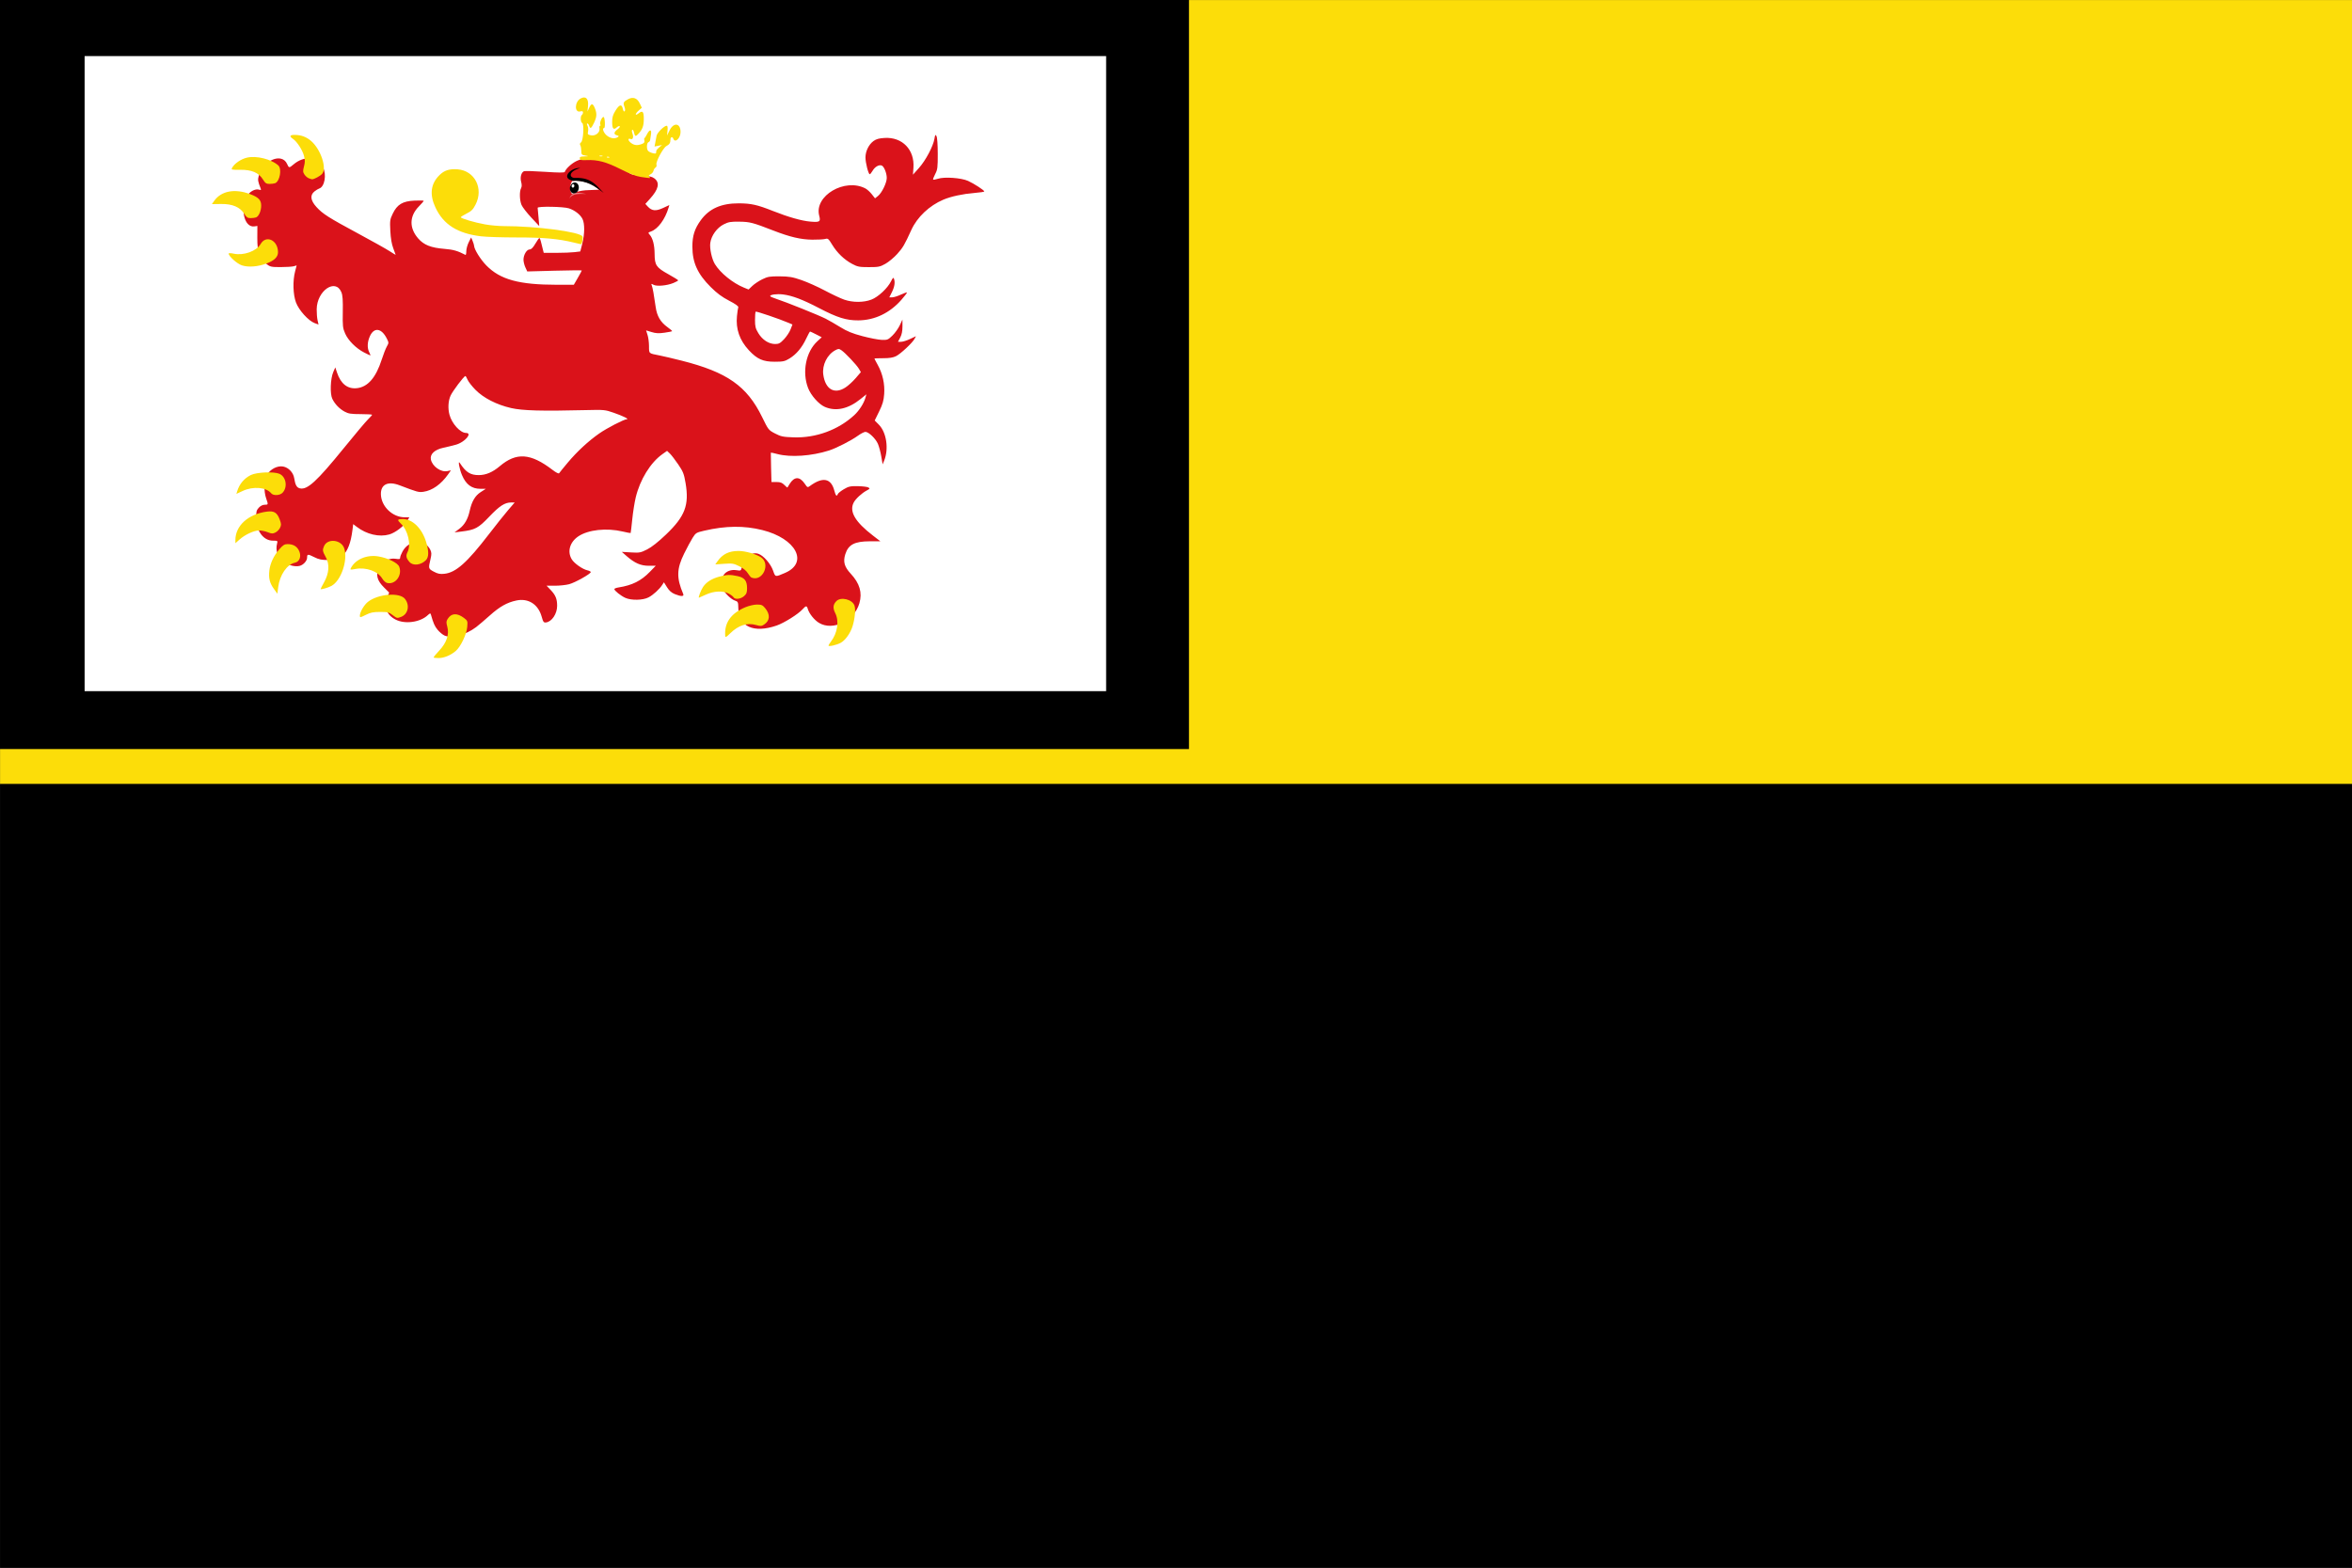 <?xml version="1.0" encoding="UTF-8" standalone="no"?>
<!-- Created with Inkscape (http://www.inkscape.org/) -->

<svg
   xmlns:dc="http://purl.org/dc/elements/1.1/"
   xmlns:cc="http://creativecommons.org/ns#"
   xmlns:rdf="http://www.w3.org/1999/02/22-rdf-syntax-ns#"
   xmlns:svg="http://www.w3.org/2000/svg"
   xmlns="http://www.w3.org/2000/svg"
   xmlns:sodipodi="http://sodipodi.sourceforge.net/DTD/sodipodi-0.dtd"
   xmlns:inkscape="http://www.inkscape.org/namespaces/inkscape"
   width="485.287"
   height="323.546"
   id="svg7764"
   version="1.1"
   inkscape:version="0.48.4 r9939"
   sodipodi:docname="Nieuw document 52">
  <rect width="100%" height="100%" fill="#333333" stroke="none"/>
  <defs
     id="defs7766" />
  <sodipodi:namedview
     id="base"
     pagecolor="#ffffff"
     bordercolor="#666666"
     borderopacity="1.0"
     inkscape:pageopacity="0.0"
     inkscape:pageshadow="2"
     inkscape:zoom="0.7"
     inkscape:cx="649.28841"
     inkscape:cy="184.75176"
     inkscape:document-units="px"
     inkscape:current-layer="layer1"
     showgrid="false"
     fit-margin-top="0"
     fit-margin-left="0"
     fit-margin-right="0"
     fit-margin-bottom="0"
     inkscape:window-width="1600"
     inkscape:window-height="837"
     inkscape:window-x="-8"
     inkscape:window-y="-8"
     inkscape:window-maximized="1" />
  <g
     inkscape:label="Laag 1"
     inkscape:groupmode="layer"
     id="layer1"
     transform="translate(-149.296,-416.353)">
    <rect
       style="fill:#fcdd09;fill-opacity:1;fill-rule:evenodd;stroke:none"
       id="rect7518"
       width="485.27"
       height="161.833"
       x="149.312"
       y="416.365" />
    <rect
       style="fill:#000000;fill-opacity:1;fill-rule:evenodd;stroke:none"
       id="rect7518-5"
       width="485.272"
       height="161.762"
       x="149.311"
       y="578.137" />
    <rect
       style="fill:#000000;fill-opacity:1;fill-rule:evenodd;stroke:none"
       id="rect7538"
       width="245.32"
       height="154.583"
       x="149.296"
       y="416.353" />
    <rect
       style="fill:#ffffff;fill-opacity:1;fill-rule:evenodd;stroke:none"
       id="rect7540-9"
       width="210.768"
       height="131.06"
       x="166.755"
       y="427.927" />
    <path
       style="fill:#da121a;fill-opacity:1"
       d="m 240.978,547.488 c -0.392,-0.181 -1.028,-0.719 -1.413,-1.194 -0.605,-0.746 -0.837,-1.279 -1.378,-3.167 -0.073,-0.255 -0.21,-0.219 -0.609,0.162 -1.558,1.487 -4.711,1.929 -6.652,0.932 -1.882,-0.967 -2.494,-2.631 -1.704,-4.638 l 0.371,-0.943 -1.05,-1.038 c -1.437,-1.42 -1.755,-2.608 -1.08,-4.027 0.631,-1.325 2.102,-2.13 3.483,-1.905 0.747,0.121 0.912,0.079 0.912,-0.234 0,-0.21 0.23,-0.799 0.512,-1.308 1.338,-2.421 4.609,-2.594 5.713,-0.303 0.266,0.552 0.275,0.89 0.049,1.861 -0.469,2.011 -0.463,2.032 0.668,2.64 0.827,0.445 1.275,0.536 2.175,0.442 2.391,-0.249 4.694,-2.301 9.26,-8.248 1.391,-1.811 3.142,-4.008 3.892,-4.881 l 1.364,-1.588 -0.719,0 c -1.323,0 -2.397,0.694 -4.526,2.927 -2.278,2.389 -2.913,2.725 -5.812,3.079 l -1.355,0.165 0.977,-0.73 c 1.088,-0.813 1.78,-2.008 2.152,-3.715 0.422,-1.938 1.12,-3.127 2.271,-3.869 l 1.053,-0.679 -1.098,0 c -1.802,0 -2.988,-0.878 -3.813,-2.826 -0.556,-1.312 -0.887,-3.181 -0.441,-2.494 1.239,1.91 2.167,2.499 3.92,2.492 1.467,-0.011 2.837,-0.591 4.318,-1.845 3.423,-2.897 6.351,-2.693 10.865,0.757 0.776,0.594 1.29,0.848 1.388,0.688 0.085,-0.14 0.884,-1.122 1.774,-2.183 1.92,-2.287 4.246,-4.441 6.478,-6 1.611,-1.125 5.105,-2.931 5.702,-2.947 0.54,-0.015 -0.769,-0.663 -2.695,-1.334 -1.792,-0.625 -1.975,-0.642 -5.784,-0.549 -9.071,0.223 -13.047,0.114 -15.384,-0.422 -2.995,-0.686 -5.7,-2.071 -7.377,-3.777 -0.725,-0.737 -1.456,-1.68 -1.625,-2.095 -0.169,-0.415 -0.373,-0.746 -0.453,-0.735 -0.316,0.042 -2.635,3.125 -3.05,4.053 -0.486,1.089 -0.571,2.65 -0.215,3.953 0.501,1.836 2.232,3.732 3.409,3.736 1.389,0 -0.252,1.914 -2.084,2.425 -0.667,0.186 -1.831,0.47 -2.587,0.631 -1.804,0.385 -2.798,1.314 -2.582,2.413 0.282,1.434 2.087,2.701 3.423,2.403 l 0.717,-0.16 -0.552,0.788 c -1.461,2.086 -3.295,3.39 -5.126,3.644 -0.985,0.137 -1.213,0.074 -4.917,-1.338 -2.434,-0.928 -3.937,-0.179 -3.856,1.921 0.095,2.471 2.414,4.682 4.912,4.682 l 0.956,0 -0.464,0.764 c -0.641,1.057 -2.457,2.43 -3.669,2.775 -2.081,0.593 -4.672,-0.012 -6.713,-1.568 l -0.738,-0.562 -0.141,1.118 c -0.361,2.856 -0.969,4.404 -2.195,5.588 -0.689,0.666 -0.837,0.706 -2.624,0.706 -1.573,0 -2.098,-0.103 -3.105,-0.611 -1.301,-0.656 -1.449,-0.643 -1.449,0.135 0,0.641 -0.765,1.484 -1.523,1.678 -0.894,0.228 -2.149,-0.061 -3.13,-0.721 -1.355,-0.912 -1.936,-2.383 -1.538,-3.892 0.148,-0.562 0.11,-0.588 -0.859,-0.588 -1.973,0 -3.417,-1.962 -3.456,-4.695 -0.018,-1.278 0.061,-1.587 0.54,-2.107 0.347,-0.376 0.81,-0.608 1.215,-0.608 0.752,0 0.76,-0.033 0.313,-1.294 -0.523,-1.475 -0.451,-3.758 0.152,-4.849 0.659,-1.192 2.16,-1.973 3.354,-1.745 1.113,0.212 2.084,1.232 2.269,2.383 0.229,1.427 0.515,1.95 1.156,2.114 1.533,0.391 3.491,-1.401 9.146,-8.369 2.258,-2.783 4.482,-5.424 4.942,-5.87 0.46,-0.446 0.836,-0.869 0.836,-0.941 0,-0.072 -1.068,-0.133 -2.371,-0.135 -1.973,0 -2.526,-0.089 -3.296,-0.508 -1.088,-0.591 -1.99,-1.527 -2.541,-2.637 -0.512,-1.031 -0.399,-4.182 0.2,-5.554 l 0.41,-0.941 0.352,1.058 c 0.772,2.318 2.157,3.421 4.062,3.235 2.277,-0.223 3.959,-2.149 5.17,-5.918 0.336,-1.047 0.808,-2.254 1.047,-2.68 0.427,-0.76 0.427,-0.794 -0.002,-1.647 -1.095,-2.182 -2.64,-2.387 -3.498,-0.463 -0.534,1.195 -0.579,2.409 -0.123,3.297 0.183,0.356 0.283,0.647 0.222,0.647 -0.06,0 -0.641,-0.274 -1.289,-0.608 -1.668,-0.859 -3.287,-2.484 -3.916,-3.929 -0.484,-1.113 -0.529,-1.524 -0.478,-4.446 0.042,-2.422 -0.03,-3.427 -0.289,-4.057 -1.215,-2.956 -5.054,-0.31 -5.096,3.513 -0.008,0.776 0.073,1.803 0.182,2.282 l 0.197,0.871 -0.776,-0.283 c -1.295,-0.472 -3.285,-2.669 -3.88,-4.283 -0.611,-1.658 -0.688,-4.443 -0.178,-6.404 l 0.321,-1.23 -0.601,0.172 c -0.331,0.094 -1.546,0.172 -2.702,0.172 -1.96,0 -2.159,-0.045 -2.977,-0.68 -1.402,-1.088 -1.85,-2.389 -1.837,-5.33 l 0.012,-2.482 -0.601,0.09 c -2.022,0.302 -2.987,-3.368 -1.609,-6.116 0.512,-1.02 1.752,-1.725 2.571,-1.46 0.401,0.129 0.452,0.082 0.306,-0.284 -0.563,-1.418 -0.611,-1.735 -0.386,-2.565 0.878,-3.232 4.802,-4.864 5.859,-2.436 0.361,0.829 0.431,0.834 1.302,0.09 2.22,-1.899 5.013,-1.627 6.111,0.596 0.759,1.536 0.316,4.003 -0.782,4.357 -0.216,0.07 -0.662,0.342 -0.991,0.605 -0.955,0.763 -0.823,1.851 0.386,3.191 1.29,1.43 2.513,2.209 8.686,5.532 2.837,1.527 5.726,3.146 6.42,3.597 0.694,0.451 1.261,0.795 1.261,0.765 -9e-5,-0.03 -0.222,-0.638 -0.493,-1.35 -0.33,-0.867 -0.531,-2.049 -0.609,-3.58 -0.108,-2.123 -0.072,-2.377 0.496,-3.558 0.92,-1.913 2.043,-2.59 4.481,-2.702 1.05,-0.048 1.909,-0.027 1.909,0.048 0,0.074 -0.445,0.588 -0.988,1.141 -1.977,2.013 -2.035,4.44 -0.159,6.608 1.171,1.353 2.633,1.935 5.426,2.16 1.826,0.147 2.733,0.407 4.338,1.244 0.095,0.05 0.173,-0.293 0.173,-0.762 0,-0.469 0.225,-1.298 0.5,-1.843 l 0.5,-0.99 0.299,0.706 c 0.164,0.388 0.304,0.842 0.309,1.008 0.026,0.747 1.336,2.848 2.537,4.069 2.867,2.916 6.731,3.974 14.524,3.978 l 3.517,0 0.821,-1.424 c 0.451,-0.783 0.821,-1.47 0.821,-1.526 0,-0.056 -2.531,-0.034 -5.625,0.049 l -5.625,0.152 -0.39,-0.837 c -0.215,-0.46 -0.39,-1.175 -0.39,-1.588 0,-1.007 0.669,-2.118 1.274,-2.118 0.331,0 0.694,-0.365 1.165,-1.172 0.376,-0.644 0.751,-1.173 0.832,-1.176 0.082,0 0.218,0.286 0.302,0.642 0.084,0.356 0.256,1.044 0.381,1.529 l 0.227,0.882 2.594,0 c 1.427,0 3.123,-0.066 3.771,-0.146 l 1.177,-0.144 0.408,-1.598 c 0.511,-2.005 0.527,-4.159 0.038,-5.122 -0.458,-0.9 -1.58,-1.773 -2.8,-2.175 -1.116,-0.368 -6.494,-0.456 -6.444,-0.106 0.018,0.129 0.1,1.029 0.181,2 l 0.148,1.764 -1.649,-1.764 c -0.907,-0.97 -1.807,-2.134 -2.001,-2.586 -0.409,-0.954 -0.463,-2.778 -0.104,-3.461 0.169,-0.321 0.176,-0.738 0.023,-1.303 -0.257,-0.947 0.024,-1.987 0.597,-2.211 0.197,-0.076 2.15,-0.019 4.339,0.129 2.799,0.189 4.005,0.195 4.062,0.02 0.22,-0.67 1.412,-1.768 2.457,-2.263 2.555,-1.21 6.987,-0.297 10.295,2.119 0.982,0.718 1.261,0.798 3.094,0.896 1.547,0.082 2.161,0.218 2.646,0.584 1.172,0.886 0.876,2.238 -0.927,4.227 l -0.941,1.038 0.527,0.57 c 0.819,0.886 1.656,0.957 3.14,0.267 l 1.288,-0.6 -0.155,0.522 c -0.714,2.413 -2.195,4.421 -3.64,4.933 -0.612,0.217 -0.628,0.256 -0.27,0.658 0.643,0.723 1.01,2.143 1.021,3.951 0.014,2.347 0.328,2.814 2.824,4.2 1.118,0.621 2.036,1.193 2.039,1.27 0.003,0.077 -0.437,0.323 -0.978,0.546 -1.34,0.552 -3.426,0.742 -4.103,0.374 -0.484,-0.263 -0.519,-0.249 -0.365,0.147 0.189,0.485 0.454,1.953 0.797,4.4 0.268,1.917 0.993,3.156 2.466,4.211 0.564,0.404 0.986,0.775 0.938,0.824 -0.048,0.049 -0.765,0.187 -1.593,0.306 -1.156,0.167 -1.766,0.137 -2.627,-0.129 -0.617,-0.19 -1.136,-0.347 -1.152,-0.349 -0.017,0 0.109,0.394 0.279,0.88 0.17,0.485 0.314,1.537 0.32,2.337 0.011,1.624 -0.124,1.504 2.208,1.961 0.763,0.15 2.811,0.632 4.551,1.073 9.369,2.373 13.452,5.237 16.571,11.621 1.306,2.673 1.333,2.708 2.686,3.409 1.215,0.629 1.64,0.717 3.817,0.791 4.593,0.157 9.189,-1.522 12.505,-4.568 1.028,-0.944 1.986,-2.434 2.314,-3.597 l 0.202,-0.716 -1.196,0.966 c -2.549,2.059 -5.106,2.621 -7.391,1.625 -1.233,-0.537 -2.858,-2.369 -3.441,-3.877 -1.284,-3.323 -0.453,-7.494 1.928,-9.681 l 0.88,-0.808 -1.147,-0.591 c -0.631,-0.325 -1.197,-0.591 -1.258,-0.591 -0.061,0 -0.422,0.661 -0.802,1.47 -0.873,1.858 -2.031,3.237 -3.438,4.093 -0.979,0.596 -1.318,0.67 -3.067,0.67 -2.4,0 -3.614,-0.539 -5.305,-2.357 -1.929,-2.074 -2.738,-4.393 -2.468,-7.075 0.083,-0.825 0.204,-1.64 0.269,-1.812 0.078,-0.206 -0.567,-0.667 -1.894,-1.356 -1.467,-0.761 -2.493,-1.521 -3.786,-2.808 -2.717,-2.702 -3.787,-5.06 -3.79,-8.351 -0.003,-2.231 0.461,-3.69 1.725,-5.435 1.739,-2.401 4.222,-3.507 7.846,-3.495 2.544,0.011 3.812,0.291 7.036,1.57 3.216,1.276 5.928,2.046 7.742,2.199 1.956,0.165 2.151,0.033 1.819,-1.232 -1.074,-4.093 5.296,-7.838 9.539,-5.607 0.352,0.185 0.942,0.719 1.311,1.187 l 0.671,0.851 0.611,-0.489 c 0.796,-0.636 1.808,-2.718 1.808,-3.717 0,-0.999 -0.562,-2.379 -1.045,-2.568 -0.559,-0.218 -1.404,0.268 -1.874,1.078 -0.23,0.397 -0.496,0.721 -0.591,0.721 -0.282,0 -0.884,-2.358 -0.884,-3.463 0,-1.285 0.688,-2.684 1.667,-3.393 0.558,-0.404 1.15,-0.567 2.301,-0.633 3.642,-0.209 6.194,2.438 5.93,6.151 l -0.102,1.434 1.242,-1.39 c 1.38,-1.544 2.937,-4.477 3.192,-6.015 0.146,-0.879 0.198,-0.947 0.423,-0.55 0.152,0.268 0.259,1.742 0.262,3.627 0.006,2.877 -0.044,3.272 -0.531,4.198 -0.295,0.562 -0.484,1.076 -0.42,1.141 0.064,0.065 0.499,-0.011 0.967,-0.167 1.327,-0.445 4.827,-0.199 6.236,0.438 1.226,0.554 3.353,1.937 3.354,2.179 0,0.079 -0.91,0.218 -2.024,0.308 -2.428,0.197 -4.844,0.717 -6.42,1.382 -2.894,1.222 -5.399,3.589 -6.613,6.249 -1.428,3.129 -1.736,3.653 -2.912,4.96 -0.658,0.731 -1.751,1.642 -2.429,2.024 -1.123,0.633 -1.428,0.695 -3.431,0.693 -1.96,0 -2.332,-0.073 -3.433,-0.661 -1.642,-0.878 -3.11,-2.287 -4.126,-3.96 -0.758,-1.249 -0.884,-1.354 -1.437,-1.196 -0.333,0.096 -1.542,0.162 -2.687,0.149 -2.351,-0.027 -4.597,-0.553 -7.981,-1.868 -4.274,-1.661 -4.873,-1.817 -7.056,-1.845 -1.79,-0.023 -2.245,0.056 -3.239,0.562 -1.381,0.702 -2.53,2.292 -2.751,3.805 -0.165,1.131 0.309,3.336 0.94,4.375 1.116,1.837 3.703,3.935 6.004,4.868 l 0.954,0.387 0.781,-0.746 c 0.43,-0.41 1.354,-1.025 2.053,-1.366 1.125,-0.548 1.541,-0.618 3.586,-0.603 1.971,0.016 2.639,0.13 4.511,0.778 1.209,0.418 3.387,1.394 4.841,2.169 1.454,0.775 3.246,1.616 3.983,1.869 1.76,0.603 3.977,0.599 5.577,-0.011 1.411,-0.537 3.375,-2.372 4.072,-3.804 0.331,-0.681 0.48,-0.816 0.586,-0.535 0.276,0.73 0.137,1.682 -0.405,2.769 l -0.547,1.098 0.605,0 c 0.333,0 1.151,-0.261 1.819,-0.577 0.668,-0.316 1.215,-0.495 1.215,-0.398 0,0.098 -0.513,0.763 -1.14,1.478 -2.398,2.736 -5.517,4.227 -8.889,4.25 -2.484,0.017 -4.338,-0.563 -8.117,-2.538 -3.338,-1.745 -5.501,-2.567 -7.38,-2.805 -1.274,-0.162 -2.698,0.015 -2.698,0.334 0,0.096 0.599,0.364 1.33,0.596 1.799,0.571 8.686,3.34 10.121,4.068 0.636,0.323 1.99,1.103 3.007,1.732 1.423,0.88 2.482,1.312 4.582,1.87 1.502,0.399 3.293,0.745 3.979,0.77 1.166,0.042 1.311,-0.017 2.213,-0.896 0.531,-0.518 1.212,-1.47 1.513,-2.117 l 0.548,-1.176 0.003,1.415 c 0.003,0.969 -0.144,1.692 -0.461,2.294 l -0.463,0.879 0.637,0 c 0.35,0 1.185,-0.262 1.854,-0.579 l 1.218,-0.576 -0.272,0.52 c -0.432,0.828 -2.887,3.129 -3.839,3.599 -0.619,0.306 -1.387,0.427 -2.662,0.422 -0.986,0 -1.793,0.028 -1.793,0.072 0,0.044 0.308,0.634 0.684,1.313 1.014,1.826 1.481,3.942 1.327,6.014 -0.102,1.377 -0.313,2.103 -1.041,3.589 l -0.913,1.863 0.877,0.891 c 1.557,1.584 2.055,4.974 1.081,7.372 l -0.321,0.791 -0.284,-1.647 c -0.156,-0.906 -0.468,-2.07 -0.693,-2.588 -0.472,-1.088 -1.913,-2.47 -2.575,-2.47 -0.25,0 -0.949,0.358 -1.554,0.797 -1.374,0.996 -4.43,2.559 -5.958,3.048 -3.593,1.149 -7.934,1.45 -10.626,0.737 -0.745,-0.197 -1.367,-0.33 -1.382,-0.294 -0.016,0.036 0.008,1.414 0.052,3.064 l 0.08,2.999 1.033,0 c 0.8,0 1.166,0.136 1.625,0.602 0.326,0.331 0.613,0.57 0.638,0.529 0.025,-0.04 0.224,-0.363 0.441,-0.717 0.976,-1.586 2.096,-1.601 3.146,-0.043 0.518,0.768 0.579,0.795 1.037,0.458 2.645,-1.946 4.372,-1.63 5.043,0.921 0.29,1.103 0.505,1.321 0.725,0.737 0.069,-0.184 0.627,-0.633 1.238,-0.997 0.973,-0.58 1.333,-0.659 2.874,-0.636 0.969,0.015 1.951,0.134 2.181,0.265 0.377,0.214 0.345,0.276 -0.312,0.622 -1.027,0.54 -2.319,1.737 -2.715,2.516 -0.936,1.841 0.31,3.967 3.983,6.794 l 1.534,1.181 -2.174,0 c -3.155,0.011 -4.436,0.683 -5.064,2.669 -0.488,1.545 -0.193,2.603 1.118,4.014 1.854,1.993 2.417,3.91 1.791,6.097 -1.035,3.621 -5.445,5.777 -8.316,4.066 -0.986,-0.588 -2.044,-1.906 -2.338,-2.913 -0.199,-0.682 -0.381,-0.667 -1.066,0.092 -0.916,1.015 -3.797,2.823 -5.355,3.361 -4.733,1.635 -7.839,0.233 -7.906,-3.568 -0.023,-1.298 -0.055,-1.367 -0.735,-1.596 -0.742,-0.249 -1.94,-1.392 -2.385,-2.273 -0.372,-0.738 -0.319,-2.35 0.099,-2.999 0.499,-0.775 1.544,-1.163 2.647,-0.984 0.861,0.14 0.927,0.109 1.068,-0.5 0.49,-2.113 1.988,-3.373 3.436,-2.887 1.07,0.359 2.546,2.054 3.053,3.505 0.466,1.333 0.404,1.322 2.453,0.441 4.921,-2.116 2.273,-7.113 -4.686,-8.845 -3.777,-0.94 -7.548,-0.897 -12.002,0.137 -1.621,0.376 -1.742,0.451 -2.376,1.463 -0.368,0.587 -1.148,2.037 -1.734,3.221 -1.577,3.188 -1.623,5.06 -0.208,8.373 0.232,0.542 -0.448,0.55 -1.748,0.021 -0.664,-0.27 -1.154,-0.704 -1.596,-1.413 l -0.638,-1.023 -0.343,0.531 c -0.588,0.911 -1.871,2.081 -2.835,2.586 -1.15,0.602 -3.543,0.654 -4.773,0.103 -0.924,-0.414 -2.284,-1.494 -2.284,-1.815 0,-0.112 0.39,-0.265 0.868,-0.339 2.819,-0.441 4.658,-1.358 6.471,-3.227 l 1.207,-1.246 -1.439,0 c -1.649,0 -2.892,-0.541 -4.542,-1.978 l -1.021,-0.889 1.892,0.111 c 1.763,0.103 1.991,0.062 3.334,-0.617 0.947,-0.478 2.293,-1.542 3.917,-3.096 3.901,-3.732 4.784,-6.058 4.017,-10.576 -0.33,-1.941 -0.497,-2.367 -1.525,-3.88 -0.635,-0.934 -1.412,-1.944 -1.725,-2.243 l -0.57,-0.544 -0.956,0.673 c -2.455,1.73 -4.626,5.249 -5.511,8.932 -0.248,1.031 -0.573,3.092 -0.722,4.58 -0.149,1.488 -0.298,2.734 -0.33,2.769 -0.032,0.035 -0.765,-0.103 -1.628,-0.307 -3.346,-0.789 -7.126,-0.379 -9.167,0.995 -1.753,1.18 -2.316,3.131 -1.361,4.723 0.513,0.855 2.232,2.064 3.263,2.294 0.368,0.082 0.669,0.242 0.669,0.355 0,0.363 -3.242,2.179 -4.468,2.502 -0.652,0.172 -1.964,0.312 -2.916,0.312 l -1.732,0 0.843,0.882 c 1.009,1.056 1.333,1.849 1.333,3.261 0,1.652 -1.097,3.294 -2.297,3.437 -0.477,0.056 -0.588,-0.092 -0.897,-1.201 -0.708,-2.545 -2.749,-3.85 -5.208,-3.33 -1.937,0.409 -3.44,1.256 -5.505,3.104 -1.067,0.954 -2.332,2.031 -2.811,2.393 -2.161,1.632 -5.083,2.4 -6.55,1.721 z m 82.744,-51.16 c 0.57,-0.367 1.522,-1.233 2.116,-1.924 l 1.08,-1.256 -0.391,-0.673 c -0.466,-0.802 -2.845,-3.326 -3.626,-3.846 -0.495,-0.33 -0.622,-0.331 -1.23,-0.012 -1.693,0.89 -2.774,3.058 -2.509,5.028 0.41,3.042 2.288,4.147 4.559,2.682 z m -12.646,-9.979 c 0.52,-0.551 1.121,-1.459 1.336,-2.017 l 0.392,-1.014 -0.81,-0.344 c -1.925,-0.818 -6.663,-2.428 -6.784,-2.305 -0.073,0.074 -0.132,0.849 -0.132,1.721 0,1.357 0.102,1.754 0.702,2.742 0.828,1.361 2.146,2.21 3.444,2.215 0.768,0 1.052,-0.15 1.852,-0.999 z"
       id="path5354-5-9"
       inkscape:connector-curvature="0" />
    <path
       style="fill:#fcdd09;fill-opacity:1"
       d="m 238.776,552.053 c -0.062,-0.063 0.436,-0.691 1.107,-1.395 1.553,-1.631 2.144,-3.363 1.699,-4.981 -0.245,-0.89 -0.231,-1.113 0.104,-1.633 0.755,-1.172 1.929,-1.23 3.34,-0.164 0.744,0.562 0.773,0.642 0.676,1.839 -0.124,1.522 -1.35,4.099 -2.363,4.969 -1.026,0.881 -2.42,1.466 -3.505,1.472 -0.52,0 -0.995,-0.046 -1.057,-0.109 z m 81.469,-2.473 c 0,-0.094 0.21,-0.444 0.467,-0.775 1.387,-1.793 1.765,-4.251 0.913,-5.938 -0.524,-1.038 -0.453,-1.757 0.245,-2.467 0.915,-0.93 3.247,-0.367 3.724,0.899 0.281,0.745 0.094,2.755 -0.401,4.324 -0.453,1.437 -1.509,2.898 -2.457,3.4 -0.854,0.453 -2.492,0.819 -2.492,0.557 z m -21.317,-2.01 c -0.198,-2.706 1.18,-4.654 4.179,-5.908 0.71,-0.297 1.776,-0.542 2.369,-0.545 0.924,0 1.164,0.099 1.677,0.718 1.102,1.331 1.027,2.59 -0.204,3.41 -0.515,0.343 -0.728,0.356 -1.629,0.1 -1.88,-0.535 -3.654,0.034 -5.376,1.722 -0.831,0.815 -0.988,0.893 -1.017,0.504 z m -75.385,-4.152 c 0,-0.75 0.881,-2.248 1.691,-2.877 2.111,-1.637 6.512,-1.985 7.613,-0.601 1.047,1.315 0.658,3.158 -0.785,3.716 -0.814,0.314 -0.888,0.3 -1.717,-0.344 -0.777,-0.603 -1.048,-0.672 -2.62,-0.672 -1.422,0 -1.983,0.116 -2.968,0.611 -1.132,0.57 -1.214,0.581 -1.214,0.167 z m 77.107,-3.804 c -0.102,-0.177 -0.549,-0.515 -0.995,-0.753 -1.201,-0.641 -3.074,-0.557 -4.726,0.213 -0.74,0.344 -1.377,0.626 -1.416,0.626 -0.192,0 0.405,-1.569 0.846,-2.223 0.678,-1.006 1.8,-1.714 3.38,-2.132 1.574,-0.417 2.206,-0.432 3.764,-0.092 1.428,0.311 1.931,0.963 1.931,2.505 0,0.881 -0.115,1.178 -0.63,1.628 -0.694,0.607 -1.865,0.732 -2.154,0.23 z m -94.864,-1.765 c -0.852,-1.184 -1.096,-2.196 -0.91,-3.788 0.171,-1.47 0.905,-3.026 2.052,-4.351 0.752,-0.868 1.068,-1.066 1.702,-1.066 1.065,0 1.808,0.385 2.266,1.174 0.677,1.165 0.301,2.454 -0.779,2.674 -1.598,0.325 -3.102,2.526 -3.415,4.998 l -0.176,1.387 -0.74,-1.028 z m 9.66,0.058 c 0,-0.053 0.322,-0.677 0.716,-1.386 1.044,-1.882 1.169,-3.702 0.356,-5.182 -0.682,-1.24 -0.719,-1.486 -0.352,-2.305 0.736,-1.642 3.574,-1.306 4.158,0.492 0.793,2.444 -0.668,6.705 -2.66,7.755 -0.723,0.381 -2.218,0.803 -2.218,0.626 z m 13.704,-1.253 c -0.288,-0.072 -0.729,-0.475 -0.981,-0.897 -0.906,-1.518 -3.336,-2.391 -5.527,-1.986 -1.073,0.198 -1.145,0.183 -0.944,-0.201 0.948,-1.801 3.294,-2.79 5.669,-2.39 1.971,0.332 4.007,1.34 4.302,2.13 0.674,1.802 -0.809,3.769 -2.52,3.343 z m 75.199,-1.107 c -0.154,-0.064 -0.498,-0.474 -0.764,-0.911 -0.305,-0.502 -0.952,-1.029 -1.754,-1.428 -1.153,-0.574 -1.442,-0.62 -3.111,-0.504 l -1.84,0.128 0.438,-0.625 c 1.055,-1.505 2.373,-2.154 4.377,-2.154 1.369,0 3.594,0.632 4.611,1.309 2.065,1.376 0.314,5.12 -1.956,4.184 z m -70.552,-3.199 c -0.698,-0.789 -0.804,-1.307 -0.42,-2.062 0.781,-1.536 0.094,-4.5 -1.359,-5.86 -0.839,-0.786 -0.768,-0.959 0.392,-0.959 1.992,0 3.947,1.916 4.801,4.707 0.587,1.917 0.578,3.156 -0.028,3.771 -1.021,1.038 -2.651,1.232 -3.386,0.402 z m -35.932,-4.563 c 0.006,-2.933 2.629,-5.318 6.425,-5.841 1.537,-0.212 2.169,0.163 2.712,1.61 0.34,0.905 0.351,1.136 0.079,1.713 -0.173,0.367 -0.606,0.809 -0.963,0.983 -0.554,0.27 -0.781,0.262 -1.564,-0.056 -0.504,-0.205 -1.304,-0.371 -1.779,-0.37 -1.066,0 -2.925,0.861 -4.059,1.873 l -0.852,0.761 0.003,-0.671 z m 7.389,-9.626 c -1.029,-1.261 -3.734,-1.487 -5.874,-0.491 l -1.312,0.611 0.158,-0.523 c 0.46,-1.517 1.446,-2.692 2.828,-3.369 1.204,-0.59 4.732,-0.743 5.88,-0.256 1.408,0.598 1.764,2.788 0.64,3.931 -0.554,0.563 -1.894,0.619 -2.32,0.097 z m -6.032,-47.035 c -0.99,-0.321 -2.746,-1.881 -2.746,-2.439 0,-0.116 0.45,-0.109 1.023,0.016 2.059,0.447 4.705,-0.501 5.573,-1.995 1.129,-1.944 3.582,-0.777 3.582,1.703 0,0.975 -0.739,1.702 -2.354,2.316 -1.774,0.675 -3.749,0.83 -5.079,0.399 z m 68.392,-4.729 c -3.111,-0.765 -6.243,-1.044 -11.683,-1.039 -2.99,0 -6.322,-0.103 -7.403,-0.236 -4.844,-0.593 -7.724,-2.412 -9.379,-5.924 -1.268,-2.69 -0.996,-4.907 0.823,-6.705 0.995,-0.984 2.035,-1.317 3.724,-1.193 3.547,0.261 5.434,3.944 3.724,7.271 -0.528,1.028 -0.862,1.364 -1.837,1.85 -0.656,0.327 -1.198,0.669 -1.205,0.761 -0.021,0.253 2.841,1.097 5.038,1.487 1.072,0.19 2.795,0.346 3.828,0.346 6.693,0 15.65,1.176 16.229,2.128 0.171,0.282 -0.094,1.643 -0.315,1.615 -0.085,-0.011 -0.78,-0.173 -1.543,-0.361 z m -67.919,-5.912 c -0.888,-1.4 -2.441,-2.061 -4.774,-2.031 l -1.901,0.025 0.465,-0.664 c 1.45,-2.071 4.274,-2.596 7.454,-1.386 1.719,0.654 2.246,1.21 2.246,2.371 0,1.067 -0.493,2.203 -1.051,2.421 -0.206,0.081 -0.713,0.146 -1.127,0.146 -0.615,0 -0.854,-0.16 -1.311,-0.882 z m 3.854,-7.088 c -0.873,-1.405 -2.331,-2.026 -4.693,-1.998 -1.73,0.02 -1.88,-0.013 -1.686,-0.383 0.474,-0.901 1.847,-1.847 3.092,-2.13 1.957,-0.445 5.004,0.313 6.45,1.607 0.781,0.699 0.325,3.292 -0.647,3.671 -0.206,0.081 -0.729,0.146 -1.162,0.146 -0.664,0 -0.877,-0.144 -1.355,-0.913 z m 9.423,-0.266 c -0.279,-0.114 -0.672,-0.464 -0.875,-0.778 -0.315,-0.489 -0.327,-0.727 -0.081,-1.659 0.228,-0.866 0.228,-1.312 -5e-5,-2.178 -0.319,-1.212 -1.449,-2.95 -2.277,-3.502 -0.783,-0.522 -0.664,-0.82 0.327,-0.818 1.364,0 2.44,0.4 3.444,1.274 1.964,1.709 3.266,5.608 2.257,6.759 -0.41,0.468 -1.704,1.158 -2.107,1.125 -0.1,-0.011 -0.409,-0.108 -0.688,-0.223 z m 68.523,-0.261 c -0.941,-0.139 -2.281,-0.656 -4.164,-1.607 -2.97,-1.499 -4.749,-1.971 -7.026,-1.864 -1.068,0.051 -1.314,-0.011 -1.376,-0.337 -0.061,-0.321 0.118,-0.405 0.925,-0.429 0.999,-0.03 0.999,-0.032 0.19,-0.176 -0.743,-0.134 -0.81,-0.213 -0.812,-0.969 -0.002,-0.453 -0.095,-0.972 -0.209,-1.153 -0.137,-0.219 -0.085,-0.42 0.156,-0.599 0.475,-0.353 0.673,-3.829 0.229,-4.002 -0.344,-0.133 -0.39,-1.448 -0.058,-1.656 0.127,-0.08 0.231,-0.309 0.231,-0.51 0,-0.27 -0.148,-0.327 -0.569,-0.219 -1.228,0.313 -1.166,-1.989 0.072,-2.663 1.081,-0.588 1.687,0.037 1.531,1.58 l -0.112,1.107 0.35,-0.765 c 0.448,-0.979 0.752,-0.966 1.17,0.052 0.461,1.121 0.421,1.814 -0.174,3.059 -0.561,1.173 -0.774,1.301 -0.995,0.594 -0.081,-0.259 -0.248,-0.47 -0.371,-0.47 -0.134,0 -0.122,0.194 0.031,0.484 0.14,0.266 0.191,0.781 0.112,1.144 -0.129,0.598 -0.072,0.674 0.603,0.812 0.94,0.191 1.911,-0.605 1.755,-1.439 -0.055,-0.292 -0.004,-0.532 0.113,-0.532 0.117,0 0.145,-0.112 0.061,-0.249 -0.211,-0.347 0.362,-1.67 0.676,-1.562 0.289,0.099 0.379,2.282 0.093,2.282 -0.452,0 -0.116,0.956 0.529,1.508 0.731,0.626 1.683,0.779 2.296,0.37 0.289,-0.193 0.261,-0.256 -0.174,-0.377 -0.699,-0.195 -0.656,-0.656 0.115,-1.228 0.35,-0.259 0.558,-0.549 0.464,-0.645 -0.094,-0.096 -0.374,0.011 -0.621,0.239 -0.657,0.605 -0.941,0.264 -0.941,-1.129 0,-0.965 0.15,-1.475 0.689,-2.338 0.8,-1.283 1.292,-1.405 1.514,-0.376 0.098,0.453 0.24,0.645 0.374,0.509 0.134,-0.137 0.122,-0.473 -0.033,-0.887 -0.322,-0.861 -0.219,-1.083 0.739,-1.598 1.048,-0.562 1.897,-0.245 2.44,0.912 l 0.4,0.852 -0.632,0.553 c -0.816,0.713 -0.829,1.237 -0.014,0.586 0.817,-0.653 1.065,-0.358 1.051,1.246 -0.012,1.353 -0.258,2.041 -1.044,2.918 -0.626,0.698 -0.789,0.668 -0.972,-0.178 -0.084,-0.389 -0.245,-0.65 -0.357,-0.58 -0.115,0.072 -0.103,0.398 0.028,0.748 0.282,0.754 0.1,1.341 -0.36,1.162 -0.614,-0.24 -0.599,0.272 0.024,0.77 0.675,0.539 1.354,0.614 2.295,0.25 0.454,-0.175 0.588,-0.361 0.502,-0.694 -0.064,-0.25 -0.05,-0.486 0.032,-0.525 0.082,-0.038 0.305,-0.379 0.496,-0.757 0.553,-1.094 1.012,-1.088 0.839,0.011 -0.079,0.501 -0.162,1.039 -0.183,1.195 -0.021,0.156 -0.178,0.338 -0.347,0.404 -0.337,0.132 -0.412,1.251 -0.115,1.727 0.239,0.382 1.647,0.807 1.686,0.509 0.016,-0.12 0.042,-0.331 0.058,-0.468 0.016,-0.137 0.289,-0.46 0.607,-0.719 l 0.578,-0.471 -0.775,0.155 -0.775,0.155 0.152,-0.789 c 0.084,-0.433 0.206,-1.079 0.273,-1.433 0.12,-0.638 1.557,-2.06 2.082,-2.06 0.182,0 0.239,0.332 0.172,1 l -0.101,1 0.53,-1.058 c 0.855,-1.708 2.261,-1.494 2.261,0.345 0,1.263 -1.122,2.345 -1.472,1.419 -0.203,-0.538 -0.61,-0.421 -0.614,0.176 -0.005,0.659 -0.205,0.973 -0.84,1.313 -0.663,0.355 -2.22,3.253 -2.046,3.81 0.078,0.248 -0.006,0.511 -0.197,0.623 -0.182,0.107 -0.37,0.403 -0.417,0.658 -0.047,0.256 -0.316,0.581 -0.598,0.724 -0.391,0.198 -0.448,0.325 -0.241,0.535 0.314,0.319 0.283,0.319 -1.788,0.012 z m -6.55,-4.132 c -0.167,-0.067 -0.367,-0.06 -0.443,0.019 -0.077,0.079 0.06,0.134 0.304,0.124 0.27,-0.011 0.324,-0.068 0.14,-0.142 z m -1.374,-0.23 c -0.159,-0.065 -0.419,-0.065 -0.578,0 -0.159,0.065 -0.029,0.119 0.289,0.119 0.318,0 0.448,-0.054 0.289,-0.119 z"
       id="path7498-8"
       inkscape:connector-curvature="0" />
    <g
       transform="matrix(-0.446,0,0,0.532,476.527,119.38)"
       id="layer1-1-1"
       inkscape:label="Laag 1">
      <g
         inkscape:label="Laag 1"
         id="layer1-82-1-3-7-8"
         transform="matrix(-0.135,0.018,0.025,0.109,509.882,576.027)">
        <path
           style="fill:#ffffff;stroke:none"
           d="m 380.514,417.937 c -6.847,16.743 -2.105,37.692 7.796,44.773 25.826,-21.223 57.217,-22.12 86.838,-29.49 -28.547,-16.81 -61.97,-26.417 -94.635,-15.284 z"
           id="path4875-2-6-9-5-6-7-2"
           inkscape:connector-curvature="0"
           sodipodi:nodetypes="cccc" />
        <path
           sodipodi:type="arc"
           style="fill:#000000;fill-opacity:1;fill-rule:evenodd;stroke:none"
           id="path4877-0-6-4-1-2-7-6"
           sodipodi:cx="5055.4663"
           sodipodi:cy="-4490.8501"
           sodipodi:rx="5.1454644"
           sodipodi:ry="8.7125654"
           d="m 5060.612,-4490.85 c 0,4.812 -2.304,8.713 -5.146,8.713 -2.842,0 -5.146,-3.901 -5.146,-8.713 0,-4.812 2.304,-8.713 5.146,-8.713 2.842,0 5.146,3.901 5.146,8.713 z"
           transform="matrix(2.796,-0.968,0.479,2.135,-11592.069,14922.461)" />
        <path
           transform="matrix(2.062,-0.714,0.486,2.167,-7850.023,13777.424)"
           sodipodi:type="arc"
           style="fill:#ffffff;fill-opacity:1;fill-rule:evenodd;stroke:none"
           id="path4879-9-18-7-7-8-7-6"
           sodipodi:cx="5053.0356"
           sodipodi:cy="-4492.4282"
           sodipodi:rx="2.1465743"
           sodipodi:ry="2.7779195"
           d="m 5055.182,-4492.428 c 0,1.534 -0.961,2.778 -2.147,2.778 -1.185,0 -2.147,-1.244 -2.147,-2.778 0,-1.534 0.961,-2.778 2.147,-2.778 1.186,0 2.147,1.244 2.147,2.778 z" />
        <path
           style="fill:#000000;stroke:none"
           d="m 398.583,368.979 c -26.937,0.269 -61.821,44.382 -16.643,47.884 50.128,-9.696 80.163,8.056 110.781,25.012 -27.919,-19.923 -49.53,-47.374 -103.395,-36.331 -20.82,4.827 -30.068,-17.912 9.26,-36.568 z"
           id="path4881-7-4-8-6-2-3-0"
           inkscape:connector-curvature="0"
           sodipodi:nodetypes="ccccc" />
        <path
           style="fill:#ffffff;fill-opacity:0.462;stroke:none"
           d="m 382.238,480.142 c 3.537,-27.971 29.22,-25.612 53.483,-25.196 -22.139,3.507 -46.483,4.514 -53.483,25.196 z"
           id="path4883-3-9-3-0-3-3-3"
           inkscape:connector-curvature="0"
           sodipodi:nodetypes="ccc" />
      </g>
    </g>
  </g>
</svg>
